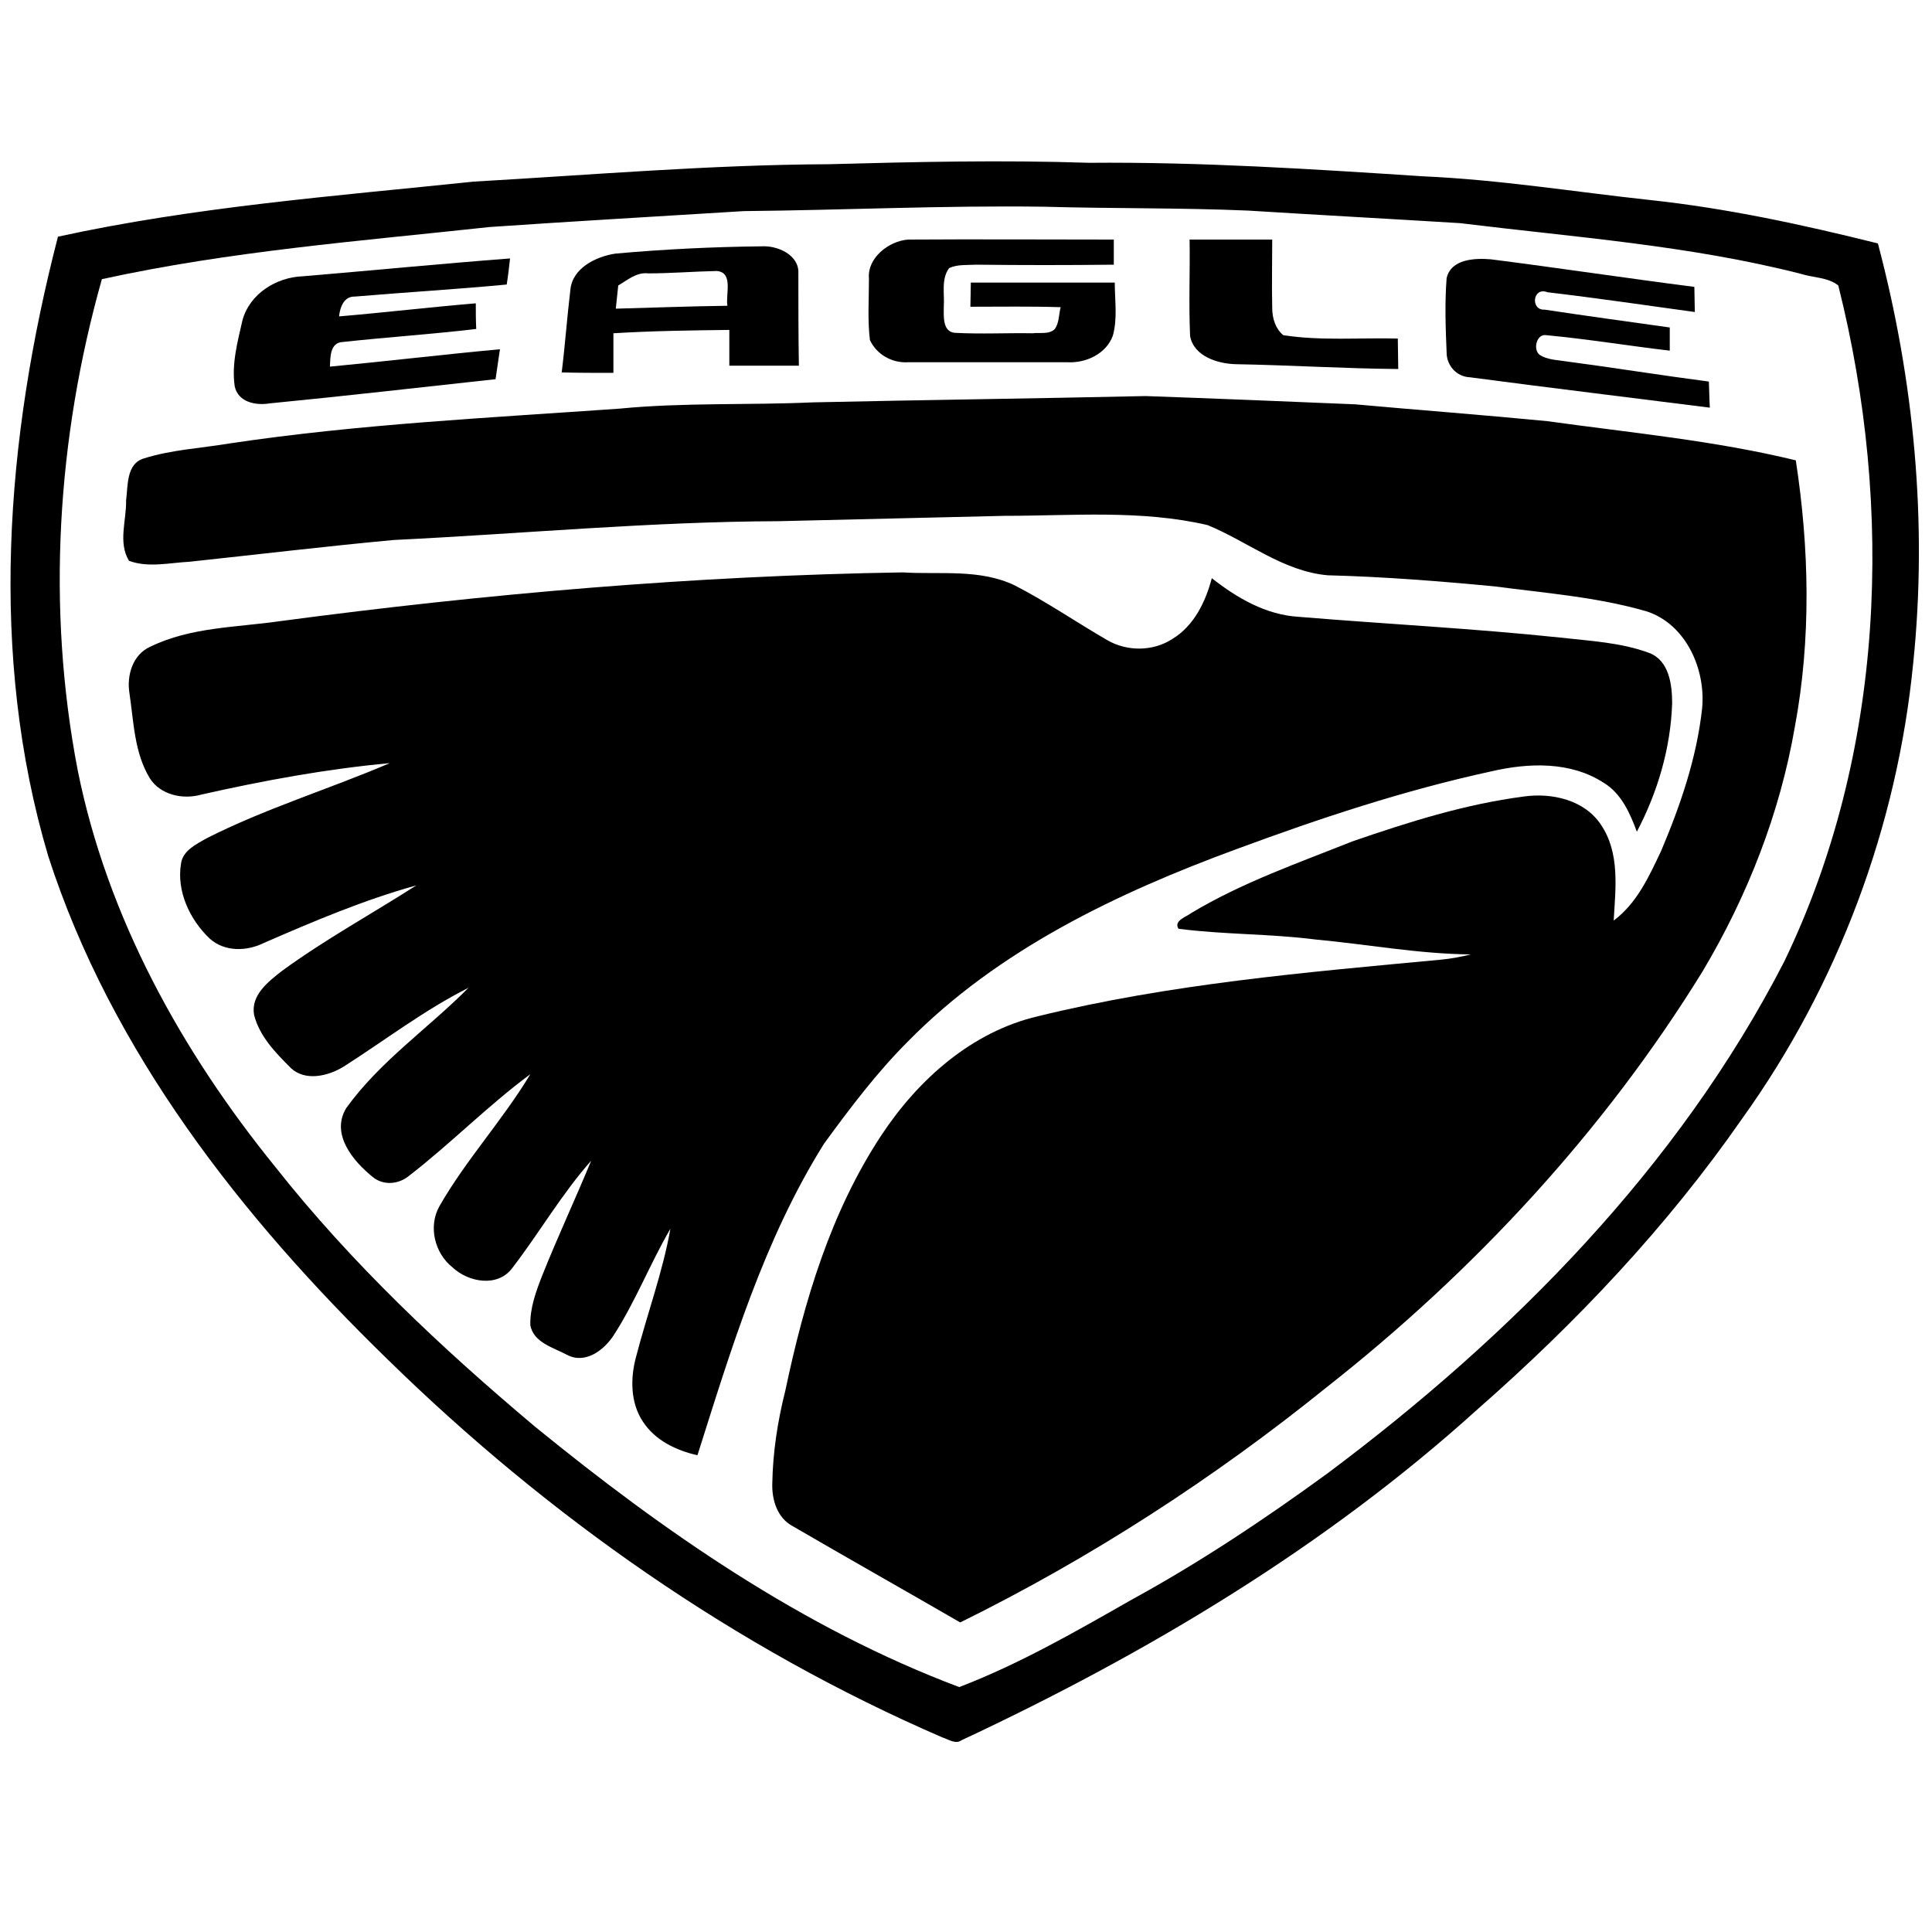 <svg width="26" height="26" viewBox="0 0 26 26" fill="none" xmlns="http://www.w3.org/2000/svg">
<path d="M25.272 3.276C24.258 3.023 23.238 2.802 22.198 2.691C21.183 2.581 20.176 2.418 19.155 2.373C17.654 2.275 16.159 2.178 14.658 2.191C13.488 2.152 12.324 2.178 11.154 2.21C9.561 2.217 7.969 2.353 6.376 2.444C4.504 2.639 2.626 2.782 0.78 3.185C0.078 5.896 -0.156 8.814 0.65 11.524C1.501 14.157 3.256 16.387 5.213 18.291C7.377 20.41 9.899 22.178 12.681 23.381C12.766 23.407 12.857 23.478 12.941 23.419C15.438 22.25 17.836 20.82 19.89 18.96C21.216 17.797 22.438 16.503 23.445 15.054C24.733 13.26 25.532 11.121 25.747 8.925C25.942 7.04 25.759 5.116 25.272 3.276ZM24.011 12.941C22.587 15.71 20.345 17.973 17.869 19.825C17.023 20.442 16.146 21.027 15.229 21.528C14.476 21.957 13.722 22.392 12.909 22.704C10.803 21.912 8.931 20.611 7.202 19.201C5.941 18.142 4.732 17.004 3.705 15.704C2.444 14.15 1.443 12.344 1.046 10.367C0.624 8.177 0.767 5.896 1.371 3.757C3.087 3.38 4.849 3.244 6.591 3.055C7.728 2.977 8.866 2.912 10.01 2.841C11.355 2.828 12.707 2.763 14.053 2.782C14.97 2.808 15.88 2.795 16.796 2.834C17.745 2.893 18.701 2.945 19.649 3.003C21.183 3.192 22.737 3.302 24.238 3.686C24.401 3.738 24.602 3.731 24.739 3.842C25.493 6.845 25.363 10.14 24.011 12.941Z" fill="black"/>
<path d="M11.694 3.751C11.668 3.471 11.96 3.244 12.22 3.224C13.143 3.218 14.066 3.224 14.989 3.224C14.989 3.335 14.989 3.452 14.989 3.562C14.371 3.569 13.754 3.569 13.136 3.562C13.013 3.569 12.883 3.556 12.773 3.608C12.662 3.757 12.714 3.959 12.701 4.128C12.701 4.251 12.681 4.466 12.851 4.479C13.201 4.498 13.546 4.479 13.897 4.485C13.995 4.472 14.118 4.505 14.196 4.427C14.255 4.342 14.248 4.232 14.274 4.134C13.864 4.121 13.461 4.128 13.059 4.128C13.059 4.017 13.065 3.913 13.065 3.803C13.709 3.803 14.358 3.803 15.002 3.803C15.002 4.043 15.041 4.284 14.976 4.518C14.885 4.765 14.612 4.888 14.365 4.875C13.65 4.875 12.935 4.875 12.22 4.875C12.005 4.888 11.797 4.771 11.707 4.576C11.674 4.31 11.694 4.03 11.694 3.751Z" fill="black"/>
<path d="M16.009 3.224C16.38 3.224 16.75 3.224 17.121 3.224C17.121 3.53 17.114 3.835 17.121 4.147C17.121 4.284 17.166 4.426 17.27 4.511C17.777 4.589 18.297 4.543 18.811 4.556C18.811 4.693 18.817 4.83 18.817 4.966C18.089 4.96 17.361 4.914 16.627 4.901C16.387 4.894 16.068 4.797 16.016 4.524C15.996 4.088 16.016 3.653 16.009 3.224Z" fill="black"/>
<path d="M4.076 3.718C5.005 3.64 5.935 3.549 6.864 3.478C6.851 3.595 6.838 3.712 6.819 3.829C6.136 3.894 5.46 3.933 4.778 3.991C4.628 3.985 4.576 4.134 4.563 4.258C5.174 4.206 5.785 4.134 6.403 4.082C6.403 4.199 6.403 4.31 6.409 4.427C5.811 4.498 5.213 4.537 4.615 4.602C4.44 4.609 4.446 4.804 4.44 4.934C5.2 4.862 5.961 4.771 6.728 4.7C6.708 4.836 6.689 4.973 6.669 5.103C5.655 5.213 4.641 5.33 3.634 5.428C3.445 5.46 3.205 5.415 3.159 5.2C3.114 4.901 3.198 4.596 3.263 4.31C3.361 3.952 3.718 3.731 4.076 3.718Z" fill="black"/>
<path d="M19.468 3.744C19.526 3.484 19.851 3.471 20.066 3.49C20.982 3.607 21.892 3.744 22.802 3.861C22.802 3.971 22.808 4.088 22.808 4.199C22.145 4.108 21.489 4.011 20.826 3.933C20.625 3.854 20.592 4.179 20.787 4.167C21.346 4.251 21.912 4.329 22.471 4.407C22.471 4.485 22.471 4.641 22.471 4.719C21.918 4.654 21.366 4.563 20.813 4.511C20.677 4.485 20.625 4.706 20.722 4.777C20.826 4.843 20.95 4.843 21.067 4.862C21.71 4.947 22.354 5.051 22.997 5.135C23.003 5.252 23.003 5.369 23.01 5.486C21.931 5.349 20.858 5.22 19.779 5.077C19.604 5.07 19.468 4.92 19.468 4.745C19.454 4.413 19.442 4.075 19.468 3.744Z" fill="black"/>
<path d="M10.744 3.679C10.757 3.432 10.465 3.302 10.25 3.315C9.594 3.322 8.937 3.354 8.281 3.413C8.021 3.452 7.702 3.608 7.676 3.9C7.631 4.271 7.605 4.641 7.559 5.012C7.793 5.018 8.021 5.018 8.255 5.018C8.255 4.843 8.255 4.661 8.255 4.485C8.775 4.453 9.295 4.446 9.815 4.44C9.815 4.602 9.815 4.758 9.815 4.921C10.127 4.921 10.439 4.921 10.751 4.921C10.744 4.505 10.744 4.089 10.744 3.679ZM9.789 4.115C9.288 4.121 8.788 4.141 8.287 4.154C8.3 4.05 8.307 3.946 8.32 3.842C8.443 3.77 8.567 3.66 8.723 3.679C9.028 3.679 9.34 3.653 9.646 3.647C9.873 3.666 9.763 3.959 9.789 4.115Z" fill="black"/>
<path d="M10.933 5.415C12.428 5.382 13.923 5.363 15.418 5.33C16.354 5.363 17.297 5.402 18.233 5.441C19.097 5.519 19.962 5.584 20.826 5.668C21.944 5.824 23.069 5.928 24.167 6.195C24.349 7.378 24.375 8.6 24.154 9.783C23.953 10.946 23.517 12.057 22.913 13.072C21.587 15.223 19.838 17.108 17.855 18.668C16.334 19.896 14.677 20.969 12.922 21.834C12.168 21.398 11.408 20.969 10.66 20.534C10.459 20.423 10.387 20.183 10.393 19.968C10.4 19.546 10.465 19.123 10.569 18.713C10.822 17.511 11.18 16.308 11.863 15.275C12.357 14.527 13.078 13.884 13.969 13.676C15.743 13.241 17.57 13.085 19.39 12.915C19.526 12.902 19.663 12.877 19.793 12.844C19.09 12.838 18.395 12.707 17.7 12.643C17.088 12.565 16.471 12.578 15.86 12.499C15.789 12.389 15.97 12.337 16.035 12.285C16.718 11.876 17.465 11.616 18.2 11.323C18.954 11.063 19.715 10.822 20.508 10.719C20.884 10.666 21.326 10.764 21.547 11.102C21.801 11.479 21.742 11.954 21.716 12.389C22.029 12.155 22.191 11.797 22.354 11.453C22.613 10.842 22.834 10.198 22.906 9.536C22.958 9.009 22.692 8.405 22.165 8.229C21.495 8.034 20.8 7.982 20.111 7.891C19.363 7.82 18.616 7.761 17.869 7.742C17.27 7.69 16.79 7.287 16.25 7.066C15.353 6.858 14.424 6.942 13.514 6.942C12.499 6.968 11.492 6.988 10.478 7.014C8.749 7.02 7.027 7.183 5.298 7.267C4.381 7.352 3.465 7.462 2.548 7.56C2.282 7.573 1.996 7.644 1.736 7.547C1.586 7.3 1.703 7.001 1.697 6.734C1.723 6.539 1.697 6.24 1.937 6.169C2.308 6.052 2.704 6.032 3.094 5.967C4.83 5.707 6.585 5.623 8.34 5.499C9.204 5.415 10.069 5.454 10.933 5.415Z" fill="black"/>
<path d="M3.77 8.359C6.552 7.989 9.347 7.748 12.148 7.703C12.649 7.735 13.182 7.651 13.656 7.878C14.085 8.099 14.482 8.372 14.898 8.613C15.164 8.769 15.515 8.769 15.775 8.6C16.068 8.424 16.224 8.099 16.308 7.781C16.646 8.047 17.036 8.275 17.478 8.301C18.648 8.398 19.825 8.457 20.995 8.58C21.398 8.626 21.814 8.645 22.197 8.788C22.464 8.892 22.503 9.217 22.503 9.464C22.483 10.069 22.308 10.66 22.028 11.193C21.937 10.946 21.82 10.68 21.586 10.537C21.138 10.244 20.572 10.264 20.072 10.38C18.902 10.634 17.764 11.011 16.64 11.427C15.034 12.018 13.435 12.779 12.22 14.014C11.797 14.437 11.44 14.911 11.089 15.392C10.283 16.679 9.841 18.148 9.386 19.584C9.1 19.52 8.814 19.383 8.651 19.13C8.482 18.876 8.482 18.544 8.56 18.259C8.71 17.68 8.918 17.121 9.022 16.536C8.749 17.004 8.554 17.511 8.261 17.966C8.131 18.168 7.878 18.363 7.631 18.233C7.449 18.135 7.182 18.07 7.137 17.836C7.13 17.602 7.215 17.375 7.299 17.16C7.507 16.64 7.741 16.14 7.956 15.62C7.559 16.068 7.26 16.588 6.896 17.062C6.701 17.329 6.305 17.258 6.09 17.056C5.85 16.867 5.759 16.503 5.915 16.23C6.272 15.607 6.766 15.073 7.137 14.456C6.565 14.879 6.064 15.392 5.499 15.828C5.362 15.938 5.161 15.957 5.018 15.841C4.751 15.626 4.446 15.262 4.66 14.911C5.115 14.28 5.765 13.838 6.305 13.293C5.713 13.591 5.187 13.995 4.628 14.352C4.42 14.482 4.101 14.56 3.906 14.365C3.705 14.164 3.49 13.943 3.419 13.656C3.373 13.39 3.614 13.208 3.796 13.065C4.374 12.643 5.005 12.298 5.603 11.915C4.901 12.11 4.225 12.396 3.555 12.688C3.321 12.805 3.022 12.812 2.821 12.63C2.554 12.376 2.372 11.992 2.437 11.616C2.463 11.447 2.639 11.362 2.775 11.284C3.568 10.881 4.426 10.621 5.245 10.27C4.394 10.348 3.549 10.504 2.71 10.693C2.463 10.764 2.158 10.699 2.015 10.472C1.807 10.127 1.8 9.718 1.742 9.328C1.703 9.087 1.787 8.808 2.021 8.704C2.567 8.437 3.185 8.444 3.77 8.359Z" fill="black"/>
</svg>
